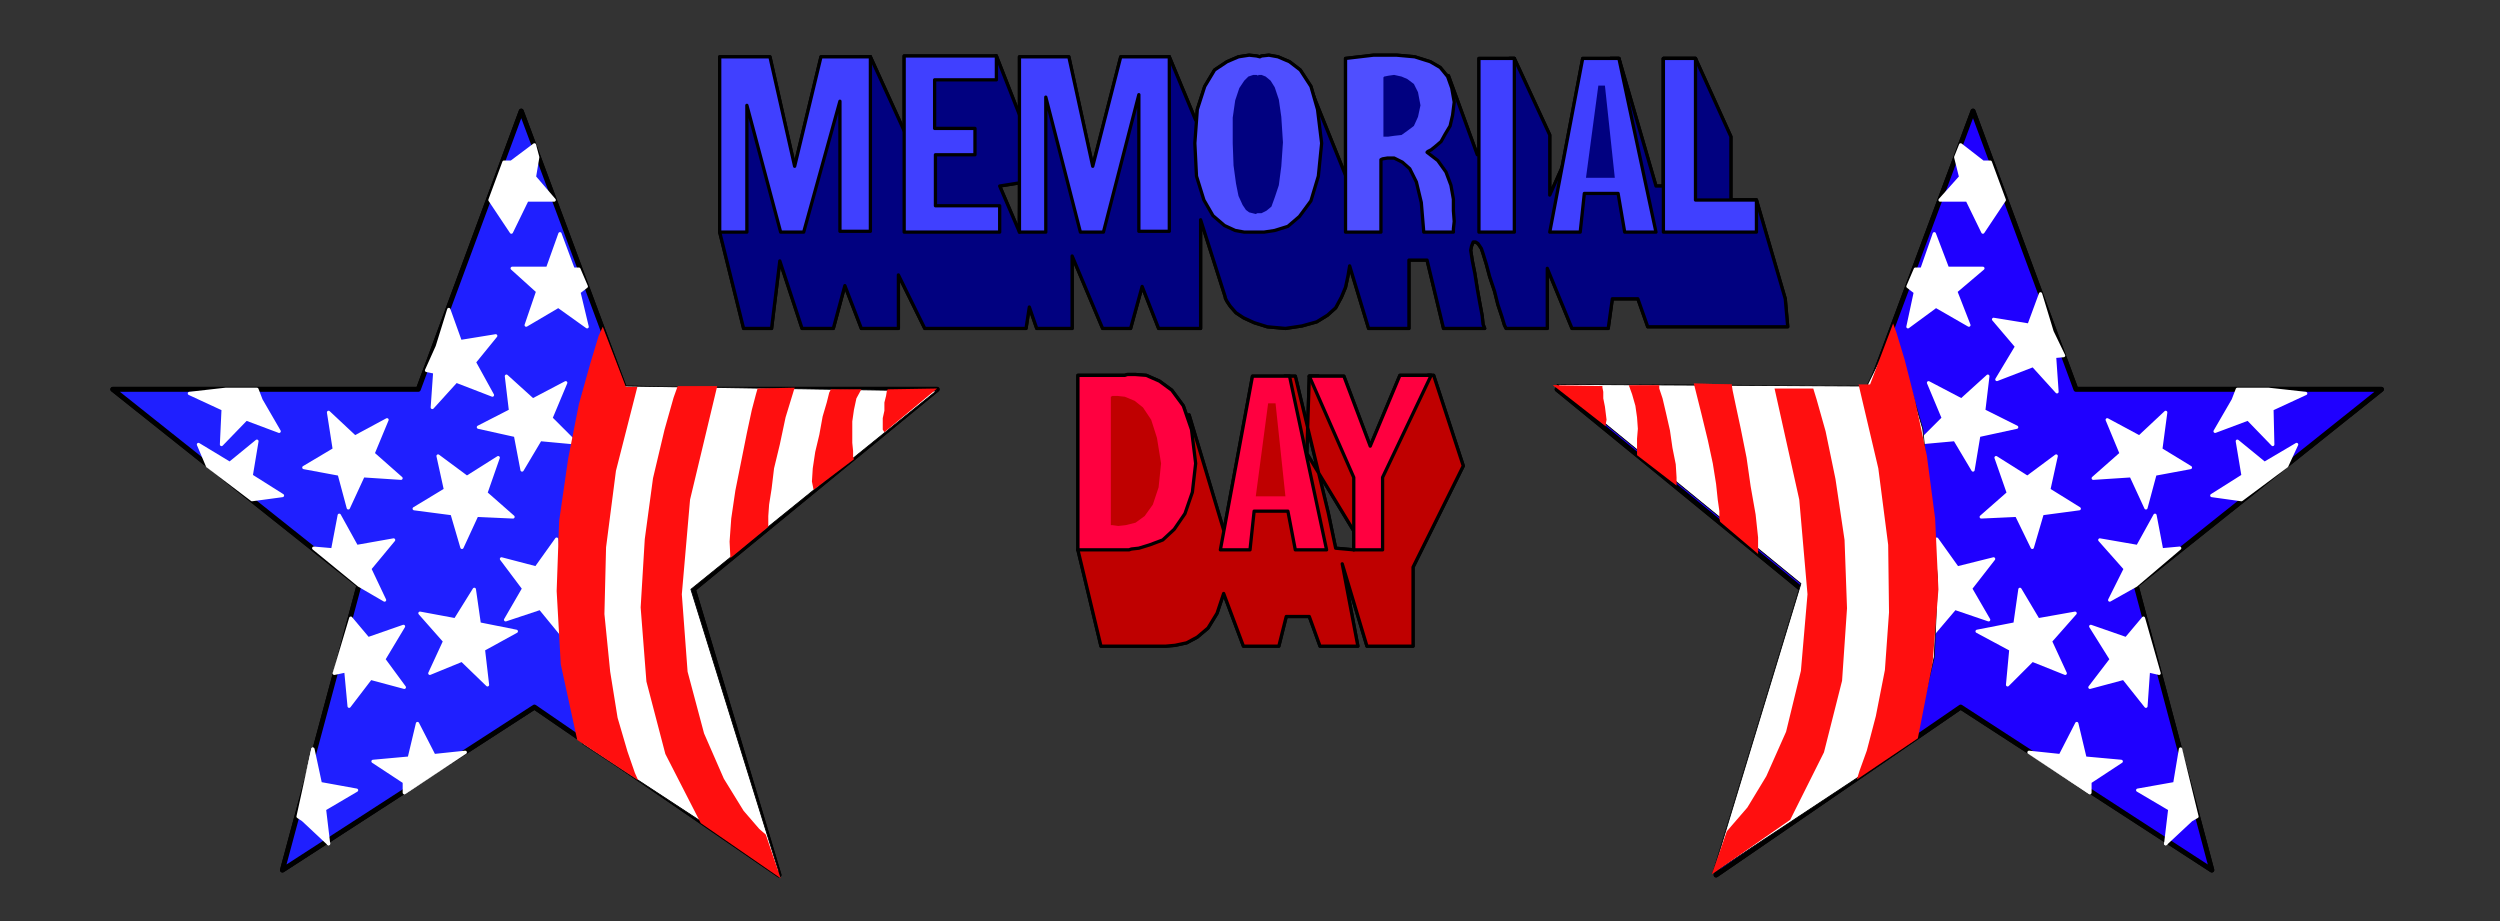 <?xml version="1.0" encoding="UTF-8" standalone="no"?>
<svg
   xmlns:dc="http://purl.org/dc/elements/1.1/"
   xmlns:cc="http://creativecommons.org/ns#"
   xmlns:rdf="http://www.w3.org/1999/02/22-rdf-syntax-ns#"
   xmlns:svg="http://www.w3.org/2000/svg"
   xmlns="http://www.w3.org/2000/svg"
   xmlns:sodipodi="http://sodipodi.sourceforge.net/DTD/sodipodi-0.dtd"
   xmlns:inkscape="http://www.inkscape.org/namespaces/inkscape"
   version="1.0"
   width="129.808mm"
   height="47.824mm"
   id="svg257"
   sodipodi:docname="PA000356.WMF">
  <rect width="100%" height="100%" fill="#333333" stroke="none"/>
  <sodipodi:namedview
     pagecolor="#ffffff"
     bordercolor="#666666"
     borderopacity="1"
     objecttolerance="10"
     gridtolerance="10"
     guidetolerance="10"
     inkscape:pageopacity="0"
     inkscape:pageshadow="2"
     inkscape:window-width="640"
     inkscape:window-height="480"
     id="namedview259" />
  <defs
     id="defs3">
    <pattern
       id="WMFhbasepattern"
       patternUnits="userSpaceOnUse"
       width="6"
       height="6"
       x="0"
       y="0" />
  </defs>
  <path
     style="fill:#ffffff;fill-rule:evenodd;fill-opacity:1;stroke:none;"
     d="  M 281.345,73.659   L 280.214,73.659   L 274.72,80.605   L 269.225,91.751   L 258.721,73.821   L 256.944,73.821   L 256.459,89.005   L 265.67,104.189   L 265.993,105.32   L 265.67,107.904   L 262.115,107.581   L 260.661,100.635   L 254.197,73.821   L 252.096,73.821   L 240.137,104.027   L 233.35,81.413   L 211.534,107.904   L 216.059,126.804   L 227.209,126.804   L 227.533,126.804   L 228.825,126.804   L 230.603,126.642   L 232.865,126.157   L 234.966,125.027   L 237.067,123.25   L 238.845,120.342   L 240.137,116.465   L 244.016,126.804   L 250.965,126.804   L 252.419,120.988   L 256.944,120.988   L 259.045,126.804   L 266.478,126.804   L 263.408,110.65   L 268.256,126.804   L 277.305,126.804   L 277.305,111.296   L 287.163,91.428   L 281.345,73.659  z "
     id="path5" />
  <path
     style="fill:none;stroke:#ffffff;stroke-width:0.162px;stroke-linecap:round;stroke-linejoin:round;stroke-miterlimit:4;stroke-dasharray:none;stroke-opacity:1;"
     d="  M 281.345,73.659   L 280.214,73.659   L 274.72,80.605   L 269.225,91.751   L 258.721,73.821   L 256.944,73.821   L 256.459,89.005   L 265.67,104.189   L 265.993,105.32   L 265.67,107.904   L 262.115,107.581   L 260.661,100.635   L 254.197,73.821   L 252.096,73.821   L 240.137,104.027   L 233.35,81.413   L 211.534,107.904   L 216.059,126.804   L 227.209,126.804   L 227.533,126.804   L 228.825,126.804   L 230.603,126.642   L 232.865,126.157   L 234.966,125.027   L 237.067,123.25   L 238.845,120.342   L 240.137,116.465   L 244.016,126.804   L 250.965,126.804   L 252.419,120.988   L 256.944,120.988   L 259.045,126.804   L 266.478,126.804   L 263.408,110.65   L 268.256,126.804   L 277.305,126.804   L 277.305,111.296   L 287.163,91.428   L 281.345,73.659  "
     id="path7" />
  <path
     style="fill:none;stroke:#000000;stroke-width:0.646px;stroke-linecap:round;stroke-linejoin:round;stroke-miterlimit:4;stroke-dasharray:none;stroke-opacity:1;"
     d="  M 281.345,73.659   L 280.214,73.659   L 274.72,80.605   L 269.225,91.751   L 258.721,73.821   L 256.944,73.821   L 256.459,89.005   L 265.67,104.189   L 265.993,105.32   L 265.67,107.904   L 262.115,107.581   L 260.661,100.635   L 254.197,73.821   L 252.096,73.821   L 240.137,104.027   L 233.35,81.413   L 211.534,107.904   L 216.059,126.804   L 227.209,126.804   L 227.533,126.804   L 228.825,126.804   L 230.603,126.642   L 232.865,126.157   L 234.966,125.027   L 237.067,123.25   L 238.845,120.342   L 240.137,116.465   L 244.016,126.804   L 250.965,126.804   L 252.419,120.988   L 256.944,120.988   L 259.045,126.804   L 266.478,126.804   L 263.408,110.65   L 268.256,126.804   L 277.305,126.804   L 277.305,111.296   L 287.163,91.428   L 281.345,73.659  "
     id="path9" />
  <path
     style="fill:#ffffff;fill-rule:evenodd;fill-opacity:1;stroke:#000000;stroke-width:0.646px;stroke-linecap:round;stroke-linejoin:round;stroke-miterlimit:4;stroke-dasharray:none;stroke-opacity:1;"
     d="  M 162.408,16.476   L 155.944,36.506   L 148.349,15.669   L 143.824,14.538   L 141.238,45.552   L 145.925,64.452   L 151.419,64.452   L 153.035,51.206   L 157.398,64.452   L 163.539,64.452   L 165.801,56.052   L 169.033,64.452   L 176.305,64.452   L 176.305,53.952   L 181.477,64.452   L 201.353,64.452   L 202,60.252   L 203.454,64.452   L 210.403,64.452   L 210.403,50.237   L 216.382,64.452   L 221.877,64.452   L 224.139,56.214   L 227.371,64.452   L 235.613,64.452   L 235.613,43.129   L 240.461,58.313   L 240.461,58.475   L 240.784,59.121   L 241.43,60.09   L 242.561,61.383   L 244.016,62.352   L 246.117,63.321   L 248.702,64.129   L 252.257,64.452   L 255.489,63.967   L 258.398,63.159   L 260.499,61.867   L 262.115,60.413   L 263.246,58.313   L 264.054,56.375   L 264.539,54.114   L 264.862,52.175   L 268.579,64.452   L 276.497,64.452   L 276.497,51.044   L 280.052,51.044   L 283.284,64.452   L 291.364,64.452   L 291.041,63.644   L 290.88,62.029   L 290.395,59.444   L 289.91,56.698   L 289.425,53.629   L 288.94,51.206   L 288.617,49.106   L 288.779,48.298   L 289.102,47.491   L 289.587,47.491   L 290.072,47.814   L 290.718,48.783   L 291.041,49.752   L 291.688,51.852   L 292.334,54.275   L 293.304,57.183   L 293.95,59.767   L 294.758,62.19   L 295.243,63.806   L 295.566,64.452   L 303.646,64.452   L 303.646,52.66   L 308.494,64.452   L 315.604,64.452   L 316.412,58.637   L 321.422,58.637   L 323.361,64.129   L 350.833,64.129   L 350.348,58.637   L 344.692,39.253   L 339.683,39.253   L 339.683,26.815   L 332.734,11.469   L 326.432,11.469   L 326.432,36.506   L 324.977,36.506   L 317.705,11.469   L 316.089,11.469   L 304.131,38.283   L 304.131,26.491   L 297.182,11.469   L 296.212,11.469   L 289.91,30.368   L 284.254,14.861   L 270.68,12.761   L 264.054,34.407   L 256.944,16.799   L 246.763,13.407   L 234.643,23.584   L 229.472,11.146   L 221.553,14.538   L 216.544,31.499   L 212.665,33.599   L 206.201,14.376   L 200.222,22.938   L 200.061,45.552   L 196.182,36.506   L 200.222,35.86   L 200.222,22.938   L 195.536,10.984   L 179.537,14.861   L 177.437,25.684   L 170.811,11.146   L 168.872,11.146   L 162.408,16.476  z "
     id="path11" />
  <path
     style="fill:#4040ff;fill-rule:evenodd;fill-opacity:1;stroke:#000000;stroke-width:0.646px;stroke-linecap:round;stroke-linejoin:round;stroke-miterlimit:4;stroke-dasharray:none;stroke-opacity:1;"
     d="  M 151.096,11.146   L 141.238,11.146   L 141.238,45.552   L 146.571,45.552   L 146.571,20.676   L 153.197,45.552   L 157.721,45.552   L 164.832,19.869   L 164.832,45.391   L 170.811,45.391   L 170.811,11.146   L 161.115,11.146   L 155.944,32.63   L 151.096,11.146  z "
     id="path13" />
  <path
     style="fill:#4040ff;fill-rule:evenodd;fill-opacity:1;stroke:#000000;stroke-width:0.646px;stroke-linecap:round;stroke-linejoin:round;stroke-miterlimit:4;stroke-dasharray:none;stroke-opacity:1;"
     d="  M 177.437,10.984   L 177.437,45.552   L 196.182,45.552   L 196.182,40.383   L 183.577,40.383   L 183.577,30.368   L 191.334,30.368   L 191.334,25.199   L 183.416,25.199   L 183.416,15.669   L 195.536,15.669   L 195.536,10.984   L 177.437,10.984  z "
     id="path15" />
  <path
     style="fill:#4040ff;fill-rule:evenodd;fill-opacity:1;stroke:#000000;stroke-width:0.646px;stroke-linecap:round;stroke-linejoin:round;stroke-miterlimit:4;stroke-dasharray:none;stroke-opacity:1;"
     d="  M 209.757,11.146   L 200.061,11.146   L 200.061,45.552   L 205.232,45.552   L 205.232,19.061   L 212.019,45.552   L 216.544,45.552   L 223.493,18.576   L 223.493,45.391   L 229.472,45.391   L 229.472,11.146   L 219.937,11.146   L 214.443,32.63   L 209.757,11.146  z "
     id="path17" />
  <path
     style="fill:#4f4fff;fill-rule:evenodd;fill-opacity:1;stroke:#000000;stroke-width:0.646px;stroke-linecap:round;stroke-linejoin:round;stroke-miterlimit:4;stroke-dasharray:none;stroke-opacity:1;"
     d="  M 247.248,11.146   L 246.601,10.984   L 245.147,10.823   L 243.046,11.146   L 240.784,12.115   L 238.36,13.73   L 236.421,16.961   L 234.966,21.484   L 234.481,28.107   L 234.805,34.568   L 236.259,39.253   L 238.037,42.322   L 240.299,44.26   L 242.4,45.229   L 244.177,45.552   L 245.47,45.552   L 246.117,45.552   L 246.601,45.552   L 248.056,45.552   L 250.157,45.229   L 252.742,44.422   L 255.005,42.483   L 257.267,39.414   L 258.721,34.568   L 259.368,28.107   L 258.56,21.484   L 257.267,16.961   L 255.166,13.73   L 253.065,12.115   L 250.803,11.146   L 249.025,10.823   L 247.571,10.984   L 247.248,11.146  z "
     id="path19" />
  <path
     style="fill:#ffffff;fill-rule:evenodd;fill-opacity:1;stroke:none;"
     d="  M 246.925,14.861   L 246.601,14.7   L 245.955,14.7   L 244.985,15.023   L 244.177,15.83   L 243.208,17.284   L 242.4,19.707   L 241.915,23.099   L 241.915,28.107   L 242.077,32.468   L 242.561,36.022   L 243.046,38.445   L 243.854,40.222   L 244.501,41.191   L 245.147,41.676   L 245.793,41.837   L 246.44,41.999   L 246.763,41.837   L 247.571,41.837   L 248.541,41.352   L 249.51,40.545   L 250.157,38.768   L 250.965,36.345   L 251.449,32.63   L 251.773,27.945   L 251.449,22.938   L 250.965,19.546   L 250.157,17.123   L 249.349,15.83   L 248.379,15.023   L 247.571,14.7   L 246.925,14.7   L 246.925,14.861  z "
     id="path21" />
  <path
     style="fill:#4f4fff;fill-rule:evenodd;fill-opacity:1;stroke:#000000;stroke-width:0.646px;stroke-linecap:round;stroke-linejoin:round;stroke-miterlimit:4;stroke-dasharray:none;stroke-opacity:1;"
     d="  M 264.054,11.469   L 264.054,45.552   L 271.003,45.552   L 271.003,31.337   L 271.326,31.176   L 272.296,31.014   L 273.588,31.014   L 275.204,31.822   L 276.659,33.114   L 277.952,35.699   L 278.921,39.737   L 279.406,45.552   L 285.224,45.552   L 285.224,44.906   L 285.385,43.452   L 285.224,41.352   L 285.224,39.091   L 284.739,36.345   L 283.769,33.76   L 282.153,31.499   L 280.052,29.884   L 280.214,29.722   L 280.86,29.399   L 281.668,28.753   L 282.8,27.784   L 283.608,26.33   L 284.577,24.715   L 285.062,22.615   L 285.385,20.03   L 284.9,17.284   L 284.092,15.023   L 282.638,13.246   L 280.699,12.115   L 277.628,11.146   L 274.073,10.823   L 269.548,10.823   L 264.054,11.469  z "
     id="path23" />
  <path
     style="fill:#ffffff;fill-rule:evenodd;fill-opacity:1;stroke:none;"
     d="  M 271.488,15.184   L 271.488,26.815   L 271.649,26.815   L 272.457,26.815   L 273.588,26.653   L 275.043,26.491   L 276.174,25.684   L 277.467,24.715   L 278.275,22.938   L 278.76,20.676   L 278.275,18.092   L 277.467,16.476   L 276.174,15.507   L 275.043,15.023   L 273.588,14.7   L 272.457,14.861   L 271.649,15.023   L 271.488,15.184  z "
     id="path25" />
  <path
     style="fill:#4040ff;fill-rule:evenodd;fill-opacity:1;stroke:#000000;stroke-width:0.646px;stroke-linecap:round;stroke-linejoin:round;stroke-miterlimit:4;stroke-dasharray:none;stroke-opacity:1;"
     d="  M 297.182,11.469   L 290.233,11.469   L 290.233,45.552   L 297.182,45.552   L 297.182,11.469  z "
     id="path27" />
  <path
     style="fill:#4040ff;fill-rule:evenodd;fill-opacity:1;stroke:#000000;stroke-width:0.646px;stroke-linecap:round;stroke-linejoin:round;stroke-miterlimit:4;stroke-dasharray:none;stroke-opacity:1;"
     d="  M 317.705,11.469   L 310.595,11.469   L 304.131,45.552   L 310.11,45.552   L 310.918,37.96   L 317.544,37.96   L 318.836,45.552   L 324.977,45.552   L 317.705,11.469  z "
     id="path29" />
  <path
     style="fill:#ffffff;fill-rule:evenodd;fill-opacity:1;stroke:none;"
     d="  M 314.958,16.799   L 313.665,16.799   L 311.241,34.891   L 316.897,34.891   L 314.958,16.799  z "
     id="path31" />
  <path
     style="fill:#4040ff;fill-rule:evenodd;fill-opacity:1;stroke:#000000;stroke-width:0.646px;stroke-linecap:round;stroke-linejoin:round;stroke-miterlimit:4;stroke-dasharray:none;stroke-opacity:1;"
     d="  M 332.734,11.469   L 326.432,11.469   L 326.432,45.552   L 344.692,45.552   L 344.692,39.253   L 332.734,39.253   L 332.734,11.469  z "
     id="path33" />
  <path
     style="fill:#ff0040;fill-rule:evenodd;fill-opacity:1;stroke:#000000;stroke-width:0.646px;stroke-linecap:round;stroke-linejoin:round;stroke-miterlimit:4;stroke-dasharray:none;stroke-opacity:1;"
     d="  M 211.534,107.904   L 211.534,73.659   L 220.745,73.659   L 221.23,73.498   L 222.846,73.498   L 224.947,73.659   L 227.533,74.79   L 229.957,76.567   L 232.219,79.636   L 233.835,84.32   L 234.643,90.943   L 233.997,96.597   L 232.542,100.797   L 230.441,103.866   L 228.179,105.966   L 225.593,106.935   L 223.493,107.581   L 222.038,107.743   L 221.553,107.904   L 211.534,107.904  z "
     id="path35" />
  <path
     style="fill:#ffffff;fill-rule:evenodd;fill-opacity:1;stroke:none;"
     d="  M 217.998,77.859   L 217.998,103.058   L 218.321,103.058   L 219.453,103.22   L 220.907,103.058   L 222.846,102.574   L 224.624,101.281   L 226.24,99.02   L 227.371,95.628   L 227.856,90.943   L 227.048,85.936   L 225.917,82.382   L 224.301,79.959   L 222.685,78.667   L 220.745,77.859   L 219.291,77.697   L 218.321,77.697   L 217.998,77.859  z "
     id="path37" />
  <path
     style="fill:#ff0040;fill-rule:evenodd;fill-opacity:1;stroke:#000000;stroke-width:0.646px;stroke-linecap:round;stroke-linejoin:round;stroke-miterlimit:4;stroke-dasharray:none;stroke-opacity:1;"
     d="  M 253.065,73.821   L 245.793,73.821   L 239.491,107.904   L 245.309,107.904   L 246.117,100.312   L 252.742,100.312   L 254.197,107.904   L 260.337,107.904   L 253.065,73.821  z "
     id="path39" />
  <path
     style="fill:#ffffff;fill-rule:evenodd;fill-opacity:1;stroke:none;"
     d="  M 250.318,79.151   L 248.864,79.151   L 246.44,97.404   L 252.257,97.404   L 250.318,79.151  z "
     id="path41" />
  <path
     style="fill:#ff0040;fill-rule:evenodd;fill-opacity:1;stroke:#000000;stroke-width:0.646px;stroke-linecap:round;stroke-linejoin:round;stroke-miterlimit:4;stroke-dasharray:none;stroke-opacity:1;"
     d="  M 265.67,93.689   L 265.67,107.904   L 271.326,107.904   L 271.326,93.689   L 280.86,73.659   L 274.72,73.659   L 268.902,87.551   L 263.731,73.821   L 256.944,73.821   L 265.67,93.689  z "
     id="path43" />
  <path
     style="fill:#1f1fff;fill-rule:evenodd;fill-opacity:1;stroke:#000000;stroke-width:0.97px;stroke-linecap:round;stroke-linejoin:round;stroke-miterlimit:4;stroke-dasharray:none;stroke-opacity:1;"
     d="  M 102.293,21.807   L 82.093,76.405   L 22.139,76.405   L 70.458,114.85   L 55.429,170.741   L 104.878,138.757   L 152.873,171.71   L 136.067,115.658   L 183.901,76.405   L 122.654,76.405   L 102.293,21.807  z "
     id="path45" />
  <path
     style="fill:#ffffff;fill-rule:evenodd;fill-opacity:1;stroke:#ffffff;stroke-width:0.646px;stroke-linecap:round;stroke-linejoin:round;stroke-miterlimit:4;stroke-dasharray:none;stroke-opacity:1;"
     d="  M 85.971,89.489   L 87.426,96.112   L 81.285,99.827   L 88.718,100.797   L 90.657,107.42   L 93.566,101.12   L 100.677,101.443   L 95.344,96.758   L 97.768,89.812   L 91.627,93.689   L 85.971,89.489  z "
     id="path47" />
  <path
     style="fill:#ffffff;fill-rule:evenodd;fill-opacity:1;stroke:#ffffff;stroke-width:0.646px;stroke-linecap:round;stroke-linejoin:round;stroke-miterlimit:4;stroke-dasharray:none;stroke-opacity:1;"
     d="  M 75.952,82.382   L 69.65,85.774   L 64.478,80.928   L 65.61,88.197   L 59.63,91.751   L 66.579,93.043   L 68.357,99.666   L 71.266,93.366   L 78.699,93.851   L 73.205,89.005   L 75.952,82.382  z "
     id="path49" />
  <path
     style="fill:#ffffff;fill-rule:evenodd;fill-opacity:1;stroke:#ffffff;stroke-width:0.646px;stroke-linecap:round;stroke-linejoin:round;stroke-miterlimit:4;stroke-dasharray:none;stroke-opacity:1;"
     d="  M 93.081,115.658   L 89.365,121.634   L 82.416,120.342   L 87.264,125.834   L 84.355,132.134   L 90.657,129.55   L 95.667,134.396   L 94.859,127.45   L 101.323,123.896   L 94.051,122.442   L 93.081,115.658  z "
     id="path51" />
  <path
     style="fill:#ffffff;fill-rule:evenodd;fill-opacity:1;stroke:#ffffff;stroke-width:0.646px;stroke-linecap:round;stroke-linejoin:round;stroke-miterlimit:4;stroke-dasharray:none;stroke-opacity:1;"
     d="  M 99.384,73.821   L 100.192,80.605   L 93.889,83.836   L 101.161,85.451   L 102.454,92.235   L 106.009,86.259   L 112.958,86.905   L 108.11,82.059   L 111.019,75.113   L 104.555,78.505   L 99.384,73.821  z "
     id="path53" />
  <path
     style="fill:#ffffff;fill-rule:evenodd;fill-opacity:1;stroke:#ffffff;stroke-width:0.646px;stroke-linecap:round;stroke-linejoin:round;stroke-miterlimit:4;stroke-dasharray:none;stroke-opacity:1;"
     d="  M 85.325,73.013   L 84.84,79.959   L 89.526,74.79   L 96.637,77.536   L 93.081,71.075   L 97.283,65.906   L 90.334,67.036   L 88.072,60.736   L 85.81,68.005   L 83.709,72.69   L 85.325,73.013  z "
     id="path55" />
  <path
     style="fill:#ffffff;fill-rule:evenodd;fill-opacity:1;stroke:#ffffff;stroke-width:0.646px;stroke-linecap:round;stroke-linejoin:round;stroke-miterlimit:4;stroke-dasharray:none;stroke-opacity:1;"
     d="  M 113.605,57.344   L 115.221,64.129   L 109.565,60.09   L 103.262,63.806   L 105.525,57.183   L 100.515,52.66   L 107.464,52.66   L 109.888,45.875   L 112.473,52.821   L 113.605,52.821   L 115.059,56.214   L 113.605,57.344  z "
     id="path57" />
  <path
     style="fill:#ffffff;fill-rule:evenodd;fill-opacity:1;stroke:#ffffff;stroke-width:0.646px;stroke-linecap:round;stroke-linejoin:round;stroke-miterlimit:4;stroke-dasharray:none;stroke-opacity:1;"
     d="  M 70.458,114.85   L 75.467,117.758   L 72.558,111.619   L 77.245,105.966   L 69.973,107.258   L 66.579,101.12   L 65.286,107.904   L 61.57,107.581   L 70.458,114.85  z "
     id="path59" />
  <path
     style="fill:#ffffff;fill-rule:evenodd;fill-opacity:1;stroke:#ffffff;stroke-width:0.646px;stroke-linecap:round;stroke-linejoin:round;stroke-miterlimit:4;stroke-dasharray:none;stroke-opacity:1;"
     d="  M 67.872,131.65   L 68.518,138.595   L 72.72,133.103   L 79.346,134.88   L 75.306,129.388   L 79.184,122.927   L 72.235,125.35   L 68.842,121.311   L 65.61,132.134   L 67.872,131.65  z "
     id="path61" />
  <path
     style="fill:#ffffff;fill-rule:evenodd;fill-opacity:1;stroke:#ffffff;stroke-width:0.646px;stroke-linecap:round;stroke-linejoin:round;stroke-miterlimit:4;stroke-dasharray:none;stroke-opacity:1;"
     d="  M 109.241,105.804   L 105.201,111.458   L 98.414,109.681   L 102.777,115.496   L 99.222,121.634   L 106.009,119.373   L 110.373,124.704   L 110.373,117.758   L 116.998,114.689   L 109.888,112.912   L 109.241,105.804  z "
     id="path63" />
  <path
     style="fill:#ffffff;fill-rule:evenodd;fill-opacity:1;stroke:#ffffff;stroke-width:0.646px;stroke-linecap:round;stroke-linejoin:round;stroke-miterlimit:4;stroke-dasharray:none;stroke-opacity:1;"
     d="  M 51.227,78.505   L 54.782,84.643   L 48.318,82.22   L 43.47,87.228   L 43.794,80.282   L 37.168,77.213   L 44.278,76.405   L 50.419,76.405   L 51.227,78.505  z "
     id="path65" />
  <path
     style="fill:#ffffff;fill-rule:evenodd;fill-opacity:1;stroke:#ffffff;stroke-width:0.646px;stroke-linecap:round;stroke-linejoin:round;stroke-miterlimit:4;stroke-dasharray:none;stroke-opacity:1;"
     d="  M 49.45,98.051   L 55.429,97.243   L 49.288,93.366   L 50.419,86.582   L 45.086,90.943   L 38.946,87.228   L 40.723,91.428   L 49.45,98.051  z "
     id="path67" />
  <path
     style="fill:#ffffff;fill-rule:evenodd;fill-opacity:1;stroke:#ffffff;stroke-width:0.646px;stroke-linecap:round;stroke-linejoin:round;stroke-miterlimit:4;stroke-dasharray:none;stroke-opacity:1;"
     d="  M 91.304,147.641   L 85.163,148.287   L 81.931,141.988   L 80.315,148.772   L 73.205,149.418   L 79.346,153.456   L 79.346,155.556   L 91.304,147.641  z "
     id="path69" />
  <path
     style="fill:#ffffff;fill-rule:evenodd;fill-opacity:1;stroke:#ffffff;stroke-width:0.646px;stroke-linecap:round;stroke-linejoin:round;stroke-miterlimit:4;stroke-dasharray:none;stroke-opacity:1;"
     d="  M 61.408,146.995   L 62.862,153.78   L 69.973,155.072   L 63.67,158.787   L 64.478,165.571   L 59.469,160.887   L 58.499,160.241   L 61.408,146.995  z "
     id="path71" />
  <path
     style="fill:#ffffff;fill-rule:evenodd;fill-opacity:1;stroke:#ffffff;stroke-width:0.646px;stroke-linecap:round;stroke-linejoin:round;stroke-miterlimit:4;stroke-dasharray:none;stroke-opacity:1;"
     d="  M 96.152,39.253   L 100.353,45.552   L 103.424,39.253   L 108.757,39.253   L 104.878,34.73   L 105.525,30.853   L 104.878,28.43   L 100.353,31.822   L 98.899,31.822   L 96.152,39.253  z "
     id="path73" />
  <path
     style="fill:#1f00ff;fill-rule:evenodd;fill-opacity:1;stroke:#000000;stroke-width:0.97px;stroke-linecap:round;stroke-linejoin:round;stroke-miterlimit:4;stroke-dasharray:none;stroke-opacity:1;"
     d="  M 387.193,21.807   L 407.393,76.405   L 467.347,76.405   L 419.19,114.85   L 434.057,170.741   L 384.769,138.757   L 336.774,171.71   L 353.58,115.658   L 305.585,76.405   L 366.832,76.405   L 387.193,21.807  z "
     id="path75" />
  <path
     style="fill:#ffffff;fill-rule:evenodd;fill-opacity:1;stroke:#ffffff;stroke-width:0.646px;stroke-linecap:round;stroke-linejoin:round;stroke-miterlimit:4;stroke-dasharray:none;stroke-opacity:1;"
     d="  M 403.515,89.489   L 402.06,96.112   L 408.04,99.827   L 400.768,100.797   L 398.828,107.42   L 395.758,101.12   L 388.809,101.443   L 394.142,96.758   L 391.718,89.812   L 397.859,93.689   L 403.515,89.489  z "
     id="path77" />
  <path
     style="fill:#ffffff;fill-rule:evenodd;fill-opacity:1;stroke:#ffffff;stroke-width:0.646px;stroke-linecap:round;stroke-linejoin:round;stroke-miterlimit:4;stroke-dasharray:none;stroke-opacity:1;"
     d="  M 413.534,82.382   L 419.836,85.774   L 425.008,80.928   L 424.038,88.197   L 429.856,91.751   L 422.907,93.043   L 421.129,99.666   L 418.22,93.366   L 410.787,93.851   L 416.281,89.005   L 413.534,82.382  z "
     id="path79" />
  <path
     style="fill:#ffffff;fill-rule:evenodd;fill-opacity:1;stroke:#ffffff;stroke-width:0.646px;stroke-linecap:round;stroke-linejoin:round;stroke-miterlimit:4;stroke-dasharray:none;stroke-opacity:1;"
     d="  M 396.404,115.658   L 399.96,121.634   L 407.232,120.342   L 402.384,125.834   L 405.292,132.134   L 398.828,129.55   L 393.98,134.396   L 394.627,127.45   L 388.001,123.896   L 395.435,122.442   L 396.404,115.658  z "
     id="path81" />
  <path
     style="fill:#ffffff;fill-rule:evenodd;fill-opacity:1;stroke:#ffffff;stroke-width:0.646px;stroke-linecap:round;stroke-linejoin:round;stroke-miterlimit:4;stroke-dasharray:none;stroke-opacity:1;"
     d="  M 390.102,73.821   L 389.294,80.605   L 395.758,83.836   L 388.324,85.451   L 387.193,92.235   L 383.638,86.259   L 376.528,86.905   L 381.376,82.059   L 378.467,75.113   L 384.931,78.505   L 390.102,73.821  z "
     id="path83" />
  <path
     style="fill:#ffffff;fill-rule:evenodd;fill-opacity:1;stroke:#ffffff;stroke-width:0.646px;stroke-linecap:round;stroke-linejoin:round;stroke-miterlimit:4;stroke-dasharray:none;stroke-opacity:1;"
     d="  M 375.881,57.344   L 374.427,64.129   L 379.921,60.09   L 386.385,63.806   L 383.8,57.183   L 389.132,52.66   L 382.184,52.66   L 379.598,45.875   L 377.174,52.821   L 375.881,52.821   L 374.427,56.214   L 375.881,57.344  z "
     id="path85" />
  <path
     style="fill:#ffffff;fill-rule:evenodd;fill-opacity:1;stroke:#ffffff;stroke-width:0.646px;stroke-linecap:round;stroke-linejoin:round;stroke-miterlimit:4;stroke-dasharray:none;stroke-opacity:1;"
     d="  M 419.19,114.85   L 414.019,117.758   L 417.089,111.619   L 412.08,105.966   L 419.513,107.258   L 422.907,101.12   L 424.2,107.904   L 427.755,107.581   L 419.19,114.85  z "
     id="path87" />
  <path
     style="fill:#ffffff;fill-rule:evenodd;fill-opacity:1;stroke:#ffffff;stroke-width:0.646px;stroke-linecap:round;stroke-linejoin:round;stroke-miterlimit:4;stroke-dasharray:none;stroke-opacity:1;"
     d="  M 421.614,131.65   L 421.129,138.595   L 416.766,133.103   L 410.14,134.88   L 414.342,129.388   L 410.302,122.927   L 417.251,125.35   L 420.644,121.311   L 423.715,132.134   L 421.614,131.65  z "
     id="path89" />
  <path
     style="fill:#ffffff;fill-rule:evenodd;fill-opacity:1;stroke:#ffffff;stroke-width:0.646px;stroke-linecap:round;stroke-linejoin:round;stroke-miterlimit:4;stroke-dasharray:none;stroke-opacity:1;"
     d="  M 380.083,105.804   L 384.123,111.458   L 391.233,109.681   L 386.708,115.496   L 390.264,121.634   L 383.638,119.373   L 379.113,124.704   L 379.275,117.758   L 372.488,114.689   L 379.598,112.912   L 380.083,105.804  z "
     id="path91" />
  <path
     style="fill:#ffffff;fill-rule:evenodd;fill-opacity:1;stroke:#ffffff;stroke-width:0.646px;stroke-linecap:round;stroke-linejoin:round;stroke-miterlimit:4;stroke-dasharray:none;stroke-opacity:1;"
     d="  M 438.259,78.505   L 434.704,84.643   L 441.168,82.22   L 446.015,87.228   L 445.854,80.282   L 452.479,77.213   L 445.207,76.405   L 439.067,76.405   L 438.259,78.505  z "
     id="path93" />
  <path
     style="fill:#ffffff;fill-rule:evenodd;fill-opacity:1;stroke:#ffffff;stroke-width:0.646px;stroke-linecap:round;stroke-linejoin:round;stroke-miterlimit:4;stroke-dasharray:none;stroke-opacity:1;"
     d="  M 439.875,98.051   L 434.057,97.243   L 440.198,93.366   L 439.067,86.582   L 444.399,90.943   L 450.702,87.228   L 448.763,91.428   L 439.875,98.051  z "
     id="path95" />
  <path
     style="fill:#ffffff;fill-rule:evenodd;fill-opacity:1;stroke:#ffffff;stroke-width:0.646px;stroke-linecap:round;stroke-linejoin:round;stroke-miterlimit:4;stroke-dasharray:none;stroke-opacity:1;"
     d="  M 398.182,147.641   L 404.323,148.287   L 407.555,141.988   L 409.171,148.772   L 416.281,149.418   L 410.14,153.456   L 410.14,155.556   L 398.182,147.641  z "
     id="path97" />
  <path
     style="fill:#ffffff;fill-rule:evenodd;fill-opacity:1;stroke:#ffffff;stroke-width:0.646px;stroke-linecap:round;stroke-linejoin:round;stroke-miterlimit:4;stroke-dasharray:none;stroke-opacity:1;"
     d="  M 427.916,146.995   L 426.785,153.78   L 419.513,155.072   L 425.816,158.787   L 425.008,165.571   L 430.017,160.887   L 431.148,160.241   L 427.916,146.995  z "
     id="path99" />
  <path
     style="fill:#ffffff;fill-rule:evenodd;fill-opacity:1;stroke:#ffffff;stroke-width:0.646px;stroke-linecap:round;stroke-linejoin:round;stroke-miterlimit:4;stroke-dasharray:none;stroke-opacity:1;"
     d="  M 393.334,39.253   L 389.132,45.552   L 386.062,39.253   L 380.729,39.253   L 384.769,34.73   L 383.8,30.853   L 384.769,28.43   L 389.132,31.822   L 390.587,31.822   L 393.334,39.253  z "
     id="path101" />
  <path
     style="fill:#ffffff;fill-rule:evenodd;fill-opacity:1;stroke:#ffffff;stroke-width:0.646px;stroke-linecap:round;stroke-linejoin:round;stroke-miterlimit:4;stroke-dasharray:none;stroke-opacity:1;"
     d="  M 403.192,69.944   L 403.676,76.89   L 398.99,71.721   L 391.88,74.467   L 395.758,68.005   L 391.233,62.675   L 398.182,63.806   L 400.444,57.667   L 402.707,65.098   L 404.969,69.782   L 403.192,69.944  z "
     id="path103" />
  <path
     style="fill:#ffffff;fill-rule:evenodd;fill-opacity:1;stroke:#000000;stroke-width:0.162px;stroke-linecap:round;stroke-linejoin:round;stroke-miterlimit:4;stroke-dasharray:none;stroke-opacity:1;"
     d="  M 371.68,64.936   L 377.336,84.159   L 380.244,113.719   L 379.598,128.903   L 375.72,145.218   L 336.128,171.387   L 353.419,114.527   L 305.585,75.436   L 366.347,75.759   L 371.68,64.936  z "
     id="path105" />
  <path
     style="fill:#ff0f0f;fill-rule:evenodd;fill-opacity:1;stroke:none;"
     d="  M 355.843,76.244   L 356.489,78.344   L 358.267,84.643   L 360.206,94.012   L 361.984,105.966   L 362.468,119.373   L 361.499,133.588   L 357.944,147.641   L 351.318,160.887   L 335.966,171.548   L 338.875,163.148   L 339.844,162.018   L 342.915,158.464   L 346.632,152.326   L 350.51,143.603   L 353.419,131.65   L 354.712,116.627   L 353.096,98.051   L 348.248,76.244   L 355.843,76.244  z "
     id="path107" />
  <path
     style="fill:#ff0f0f;fill-rule:evenodd;fill-opacity:1;stroke:none;"
     d="  M 339.844,75.436   L 340.006,76.567   L 340.652,79.636   L 341.622,84.159   L 342.753,89.812   L 343.561,95.466   L 344.531,100.958   L 345.016,105.481   L 345.016,108.712   L 337.582,102.412   L 337.42,101.766   L 337.42,100.312   L 337.097,98.051   L 336.774,94.981   L 336.128,90.943   L 335.158,86.42   L 333.865,81.09   L 332.411,75.274   L 339.844,75.436  z "
     id="path109" />
  <path
     style="fill:#ff0f0f;fill-rule:evenodd;fill-opacity:1;stroke:none;"
     d="  M 325.624,75.598   L 325.624,76.244   L 326.27,78.182   L 326.916,80.928   L 327.724,84.482   L 328.209,87.874   L 328.856,91.105   L 329.017,93.689   L 329.017,95.305   L 321.26,89.328   L 321.26,88.843   L 321.26,87.712   L 321.26,86.097   L 321.422,84.159   L 321.26,81.897   L 320.937,79.636   L 320.291,77.374   L 319.644,75.598   L 325.624,75.598  z "
     id="path111" />
  <path
     style="fill:#ff0f0f;fill-rule:evenodd;fill-opacity:1;stroke:none;"
     d="  M 314.473,75.759   L 314.473,76.082   L 314.635,76.89   L 314.635,78.182   L 314.958,79.797   L 315.12,81.09   L 315.281,82.382   L 315.12,83.19   L 315.12,83.674   L 304.777,75.598   L 314.473,75.759  z "
     id="path113" />
  <path
     style="fill:#ff0f0f;fill-rule:evenodd;fill-opacity:1;stroke:none;"
     d="  M 371.033,64.936   L 371.68,66.713   L 373.296,71.882   L 375.558,79.797   L 377.82,90.297   L 379.275,102.25   L 379.921,115.819   L 378.952,129.873   L 375.881,144.572   L 363.923,152.487   L 364.408,151.033   L 365.862,146.834   L 367.64,140.211   L 369.417,131.488   L 370.225,120.342   L 370.064,107.42   L 368.124,92.72   L 364.246,76.567   L 366.508,76.567   L 371.033,64.936  z "
     id="path115" />
  <path
     style="fill:#ffffff;fill-rule:evenodd;fill-opacity:1;stroke:#000000;stroke-width:0.162px;stroke-linecap:round;stroke-linejoin:round;stroke-miterlimit:4;stroke-dasharray:none;stroke-opacity:1;"
     d="  M 119.261,67.036   L 113.281,89.005   L 110.696,117.758   L 114.413,146.026   L 152.873,171.225   L 135.582,115.658   L 183.739,76.728   L 122.654,75.759   L 119.261,67.036  z "
     id="path117" />
  <path
     style="fill:#ff0f0f;fill-rule:evenodd;fill-opacity:1;stroke:none;"
     d="  M 117.483,64.613   L 116.675,66.39   L 115.059,71.559   L 112.797,79.474   L 110.696,89.974   L 108.918,102.089   L 108.433,115.658   L 109.241,129.711   L 112.473,144.411   L 124.432,152.164   L 123.785,150.71   L 122.331,146.511   L 120.392,139.888   L 118.937,131.165   L 117.806,120.019   L 118.129,107.096   L 119.907,92.397   L 124.27,76.244   L 122.008,76.244   L 117.483,64.613  z "
     id="path119" />
  <path
     style="fill:#ff0f0f;fill-rule:evenodd;fill-opacity:1;stroke:none;"
     d="  M 132.673,76.405   L 131.865,78.505   L 130.088,84.805   L 127.987,94.174   L 126.371,106.127   L 125.563,119.373   L 126.694,133.588   L 130.249,147.641   L 137.037,161.049   L 152.389,171.71   L 149.48,163.31   L 148.187,162.179   L 145.278,158.626   L 141.4,152.487   L 137.521,143.764   L 134.451,131.811   L 133.481,116.788   L 134.936,98.212   L 140.269,76.405   L 132.673,76.405  z "
     id="path121" />
  <path
     style="fill:#ff0f0f;fill-rule:evenodd;fill-opacity:1;stroke:none;"
     d="  M 148.672,76.244   L 148.349,77.374   L 147.541,80.444   L 146.571,84.966   L 145.44,90.62   L 144.309,96.274   L 143.501,101.766   L 143.177,106.289   L 143.339,109.519   L 150.773,103.381   L 150.773,102.735   L 150.773,101.281   L 150.934,99.02   L 151.419,95.951   L 151.904,91.912   L 153.035,87.228   L 154.166,81.897   L 155.944,76.082   L 148.672,76.244  z "
     id="path123" />
  <path
     style="fill:#ff0f0f;fill-rule:evenodd;fill-opacity:1;stroke:none;"
     d="  M 163.054,76.405   L 162.731,77.051   L 162.246,78.99   L 161.438,81.736   L 160.792,85.29   L 159.984,88.682   L 159.499,91.912   L 159.337,94.497   L 159.661,96.112   L 167.579,90.135   L 167.417,89.651   L 167.417,88.52   L 167.256,86.905   L 167.256,84.966   L 167.256,82.705   L 167.579,80.444   L 168.064,78.182   L 169.033,76.405   L 163.054,76.405  z "
     id="path125" />
  <path
     style="fill:#ff0f0f;fill-rule:evenodd;fill-opacity:1;stroke:none;"
     d="  M 174.205,77.051   L 174.043,77.374   L 173.881,78.182   L 173.558,79.474   L 173.558,80.928   L 173.235,82.22   L 173.235,83.674   L 173.235,84.482   L 173.558,84.805   L 183.901,76.728   L 174.205,77.051  z "
     id="path127" />
  <path
     style="fill:#bf0000;fill-rule:evenodd;fill-opacity:1;stroke:none;"
     d="  M 281.345,73.659   L 280.214,73.659   L 274.72,80.605   L 269.225,91.751   L 258.721,73.821   L 256.944,73.821   L 256.459,89.005   L 265.67,104.189   L 265.993,105.32   L 265.67,107.904   L 262.115,107.581   L 260.661,100.635   L 254.197,73.821   L 252.096,73.821   L 240.137,104.027   L 233.35,81.413   L 211.534,107.904   L 216.059,126.804   L 227.209,126.804   L 227.533,126.804   L 228.825,126.804   L 230.603,126.642   L 232.865,126.157   L 234.966,125.027   L 237.067,123.25   L 238.845,120.342   L 240.137,116.465   L 244.016,126.804   L 250.965,126.804   L 252.419,120.988   L 256.944,120.988   L 259.045,126.804   L 266.478,126.804   L 263.408,110.65   L 268.256,126.804   L 277.305,126.804   L 277.305,111.296   L 287.163,91.428   L 281.345,73.659  z "
     id="path129" />
  <path
     style="fill:none;stroke:#000000;stroke-width:0.162px;stroke-linecap:round;stroke-linejoin:round;stroke-miterlimit:4;stroke-dasharray:none;stroke-opacity:1;"
     d="  M 281.345,73.659   L 280.214,73.659   L 274.72,80.605   L 269.225,91.751   L 258.721,73.821   L 256.944,73.821   L 256.459,89.005   L 265.67,104.189   L 265.993,105.32   L 265.67,107.904   L 262.115,107.581   L 260.661,100.635   L 254.197,73.821   L 252.096,73.821   L 240.137,104.027   L 233.35,81.413   L 211.534,107.904   L 216.059,126.804   L 227.209,126.804   L 227.533,126.804   L 228.825,126.804   L 230.603,126.642   L 232.865,126.157   L 234.966,125.027   L 237.067,123.25   L 238.845,120.342   L 240.137,116.465   L 244.016,126.804   L 250.965,126.804   L 252.419,120.988   L 256.944,120.988   L 259.045,126.804   L 266.478,126.804   L 263.408,110.65   L 268.256,126.804   L 277.305,126.804   L 277.305,111.296   L 287.163,91.428   L 281.345,73.659  "
     id="path131" />
  <path
     style="fill:none;stroke:#ffffff;stroke-width:0.162px;stroke-linecap:round;stroke-linejoin:round;stroke-miterlimit:4;stroke-dasharray:none;stroke-opacity:1;"
     d="  M 281.345,73.659   L 280.214,73.659   L 274.72,80.605   L 269.225,91.751   L 258.721,73.821   L 256.944,73.821   L 256.459,89.005   L 265.67,104.189   L 265.993,105.32   L 265.67,107.904   L 262.115,107.581   L 260.661,100.635   L 254.197,73.821   L 252.096,73.821   L 240.137,104.027   L 233.35,81.413   L 211.534,107.904   L 216.059,126.804   L 227.209,126.804   L 227.533,126.804   L 228.825,126.804   L 230.603,126.642   L 232.865,126.157   L 234.966,125.027   L 237.067,123.25   L 238.845,120.342   L 240.137,116.465   L 244.016,126.804   L 250.965,126.804   L 252.419,120.988   L 256.944,120.988   L 259.045,126.804   L 266.478,126.804   L 263.408,110.65   L 268.256,126.804   L 277.305,126.804   L 277.305,111.296   L 287.163,91.428   L 281.345,73.659  "
     id="path133" />
  <path
     style="fill:none;stroke:#ffffff;stroke-width:0.162px;stroke-linecap:round;stroke-linejoin:round;stroke-miterlimit:4;stroke-dasharray:none;stroke-opacity:1;"
     d="  M 281.345,73.659   L 280.214,73.659   L 274.72,80.605   L 269.225,91.751   L 258.721,73.821   L 256.944,73.821   L 256.459,89.005   L 265.67,104.189   L 265.993,105.32   L 265.67,107.904   L 262.115,107.581   L 260.661,100.635   L 254.197,73.821   L 252.096,73.821   L 240.137,104.027   L 233.35,81.413   L 211.534,107.904   L 216.059,126.804   L 227.209,126.804   L 227.533,126.804   L 228.825,126.804   L 230.603,126.642   L 232.865,126.157   L 234.966,125.027   L 237.067,123.25   L 238.845,120.342   L 240.137,116.465   L 244.016,126.804   L 250.965,126.804   L 252.419,120.988   L 256.944,120.988   L 259.045,126.804   L 266.478,126.804   L 263.408,110.65   L 268.256,126.804   L 277.305,126.804   L 277.305,111.296   L 287.163,91.428   L 281.345,73.659  "
     id="path135" />
  <path
     style="fill:none;stroke:#000000;stroke-width:0.646px;stroke-linecap:round;stroke-linejoin:round;stroke-miterlimit:4;stroke-dasharray:none;stroke-opacity:1;"
     d="  M 281.345,73.659   L 280.214,73.659   L 274.72,80.605   L 269.225,91.751   L 258.721,73.821   L 256.944,73.821   L 256.459,89.005   L 265.67,104.189   L 265.993,105.32   L 265.67,107.904   L 262.115,107.581   L 260.661,100.635   L 254.197,73.821   L 252.096,73.821   L 240.137,104.027   L 233.35,81.413   L 211.534,107.904   L 216.059,126.804   L 227.209,126.804   L 227.533,126.804   L 228.825,126.804   L 230.603,126.642   L 232.865,126.157   L 234.966,125.027   L 237.067,123.25   L 238.845,120.342   L 240.137,116.465   L 244.016,126.804   L 250.965,126.804   L 252.419,120.988   L 256.944,120.988   L 259.045,126.804   L 266.478,126.804   L 263.408,110.65   L 268.256,126.804   L 277.305,126.804   L 277.305,111.296   L 287.163,91.428   L 281.345,73.659  "
     id="path137" />
  <path
     style="fill:#010180;fill-rule:evenodd;fill-opacity:1;stroke:#000000;stroke-width:0.646px;stroke-linecap:round;stroke-linejoin:round;stroke-miterlimit:4;stroke-dasharray:none;stroke-opacity:1;"
     d="  M 162.408,16.476   L 155.944,36.506   L 148.349,15.669   L 143.824,14.538   L 141.238,45.552   L 145.925,64.452   L 151.419,64.452   L 153.035,51.206   L 157.398,64.452   L 163.539,64.452   L 165.801,56.052   L 169.033,64.452   L 176.305,64.452   L 176.305,53.952   L 181.477,64.452   L 201.353,64.452   L 202,60.252   L 203.454,64.452   L 210.403,64.452   L 210.403,50.237   L 216.382,64.452   L 221.877,64.452   L 224.139,56.214   L 227.371,64.452   L 235.613,64.452   L 235.613,43.129   L 240.461,58.313   L 240.461,58.475   L 240.784,59.121   L 241.43,60.09   L 242.561,61.383   L 244.016,62.352   L 246.117,63.321   L 248.702,64.129   L 252.257,64.452   L 255.489,63.967   L 258.398,63.159   L 260.499,61.867   L 262.115,60.413   L 263.246,58.313   L 264.054,56.375   L 264.539,54.114   L 264.862,52.175   L 268.579,64.452   L 276.497,64.452   L 276.497,51.044   L 280.052,51.044   L 283.284,64.452   L 291.364,64.452   L 291.041,63.644   L 290.88,62.029   L 290.395,59.444   L 289.91,56.698   L 289.425,53.629   L 288.94,51.206   L 288.617,49.106   L 288.779,48.298   L 289.102,47.491   L 289.587,47.491   L 290.072,47.814   L 290.718,48.783   L 291.041,49.752   L 291.688,51.852   L 292.334,54.275   L 293.304,57.183   L 293.95,59.767   L 294.758,62.19   L 295.243,63.806   L 295.566,64.452   L 303.646,64.452   L 303.646,52.66   L 308.494,64.452   L 315.604,64.452   L 316.412,58.637   L 321.422,58.637   L 323.361,64.129   L 350.833,64.129   L 350.348,58.637   L 344.692,39.253   L 339.683,39.253   L 339.683,26.815   L 332.734,11.469   L 326.432,11.469   L 326.432,36.506   L 324.977,36.506   L 317.705,11.469   L 316.089,11.469   L 304.131,38.283   L 304.131,26.491   L 297.182,11.469   L 296.212,11.469   L 289.91,30.368   L 284.254,14.861   L 270.68,12.761   L 264.054,34.407   L 256.944,16.799   L 246.763,13.407   L 234.643,23.584   L 229.472,11.146   L 221.553,14.538   L 216.544,31.499   L 212.665,33.599   L 206.201,14.376   L 200.222,22.938   L 200.061,45.552   L 196.182,36.506   L 200.222,35.86   L 200.222,22.938   L 195.536,10.984   L 179.537,14.861   L 177.437,25.684   L 170.811,11.146   L 168.872,11.146   L 162.408,16.476  z "
     id="path139" />
  <path
     style="fill:#4040ff;fill-rule:evenodd;fill-opacity:1;stroke:#000000;stroke-width:0.646px;stroke-linecap:round;stroke-linejoin:round;stroke-miterlimit:4;stroke-dasharray:none;stroke-opacity:1;"
     d="  M 151.096,11.146   L 141.238,11.146   L 141.238,45.552   L 146.571,45.552   L 146.571,20.676   L 153.197,45.552   L 157.721,45.552   L 164.832,19.869   L 164.832,45.391   L 170.811,45.391   L 170.811,11.146   L 161.115,11.146   L 155.944,32.63   L 151.096,11.146  z "
     id="path141" />
  <path
     style="fill:#4040ff;fill-rule:evenodd;fill-opacity:1;stroke:#000000;stroke-width:0.646px;stroke-linecap:round;stroke-linejoin:round;stroke-miterlimit:4;stroke-dasharray:none;stroke-opacity:1;"
     d="  M 177.437,10.984   L 177.437,45.552   L 196.182,45.552   L 196.182,40.383   L 183.577,40.383   L 183.577,30.368   L 191.334,30.368   L 191.334,25.199   L 183.416,25.199   L 183.416,15.669   L 195.536,15.669   L 195.536,10.984   L 177.437,10.984  z "
     id="path143" />
  <path
     style="fill:#4040ff;fill-rule:evenodd;fill-opacity:1;stroke:#000000;stroke-width:0.646px;stroke-linecap:round;stroke-linejoin:round;stroke-miterlimit:4;stroke-dasharray:none;stroke-opacity:1;"
     d="  M 209.757,11.146   L 200.061,11.146   L 200.061,45.552   L 205.232,45.552   L 205.232,19.061   L 212.019,45.552   L 216.544,45.552   L 223.493,18.576   L 223.493,45.391   L 229.472,45.391   L 229.472,11.146   L 219.937,11.146   L 214.443,32.63   L 209.757,11.146  z "
     id="path145" />
  <path
     style="fill:#4f4fff;fill-rule:evenodd;fill-opacity:1;stroke:#000000;stroke-width:0.646px;stroke-linecap:round;stroke-linejoin:round;stroke-miterlimit:4;stroke-dasharray:none;stroke-opacity:1;"
     d="  M 247.248,11.146   L 246.601,10.984   L 245.147,10.823   L 243.046,11.146   L 240.784,12.115   L 238.36,13.73   L 236.421,16.961   L 234.966,21.484   L 234.481,28.107   L 234.805,34.568   L 236.259,39.253   L 238.037,42.322   L 240.299,44.26   L 242.4,45.229   L 244.177,45.552   L 245.47,45.552   L 246.117,45.552   L 246.601,45.552   L 248.056,45.552   L 250.157,45.229   L 252.742,44.422   L 255.005,42.483   L 257.267,39.414   L 258.721,34.568   L 259.368,28.107   L 258.56,21.484   L 257.267,16.961   L 255.166,13.73   L 253.065,12.115   L 250.803,11.146   L 249.025,10.823   L 247.571,10.984   L 247.248,11.146  z "
     id="path147" />
  <path
     style="fill:#010180;fill-rule:evenodd;fill-opacity:1;stroke:none;"
     d="  M 246.925,14.861   L 246.601,14.7   L 245.955,14.7   L 244.985,15.023   L 244.177,15.83   L 243.208,17.284   L 242.4,19.707   L 241.915,23.099   L 241.915,28.107   L 242.077,32.468   L 242.561,36.022   L 243.046,38.445   L 243.854,40.222   L 244.501,41.191   L 245.147,41.676   L 245.793,41.837   L 246.44,41.999   L 246.763,41.837   L 247.571,41.837   L 248.541,41.352   L 249.51,40.545   L 250.157,38.768   L 250.965,36.345   L 251.449,32.63   L 251.773,27.945   L 251.449,22.938   L 250.965,19.546   L 250.157,17.123   L 249.349,15.83   L 248.379,15.023   L 247.571,14.7   L 246.925,14.7   L 246.925,14.861  z "
     id="path149" />
  <path
     style="fill:#4f4fff;fill-rule:evenodd;fill-opacity:1;stroke:#000000;stroke-width:0.646px;stroke-linecap:round;stroke-linejoin:round;stroke-miterlimit:4;stroke-dasharray:none;stroke-opacity:1;"
     d="  M 264.054,11.469   L 264.054,45.552   L 271.003,45.552   L 271.003,31.337   L 271.326,31.176   L 272.296,31.014   L 273.588,31.014   L 275.204,31.822   L 276.659,33.114   L 277.952,35.699   L 278.921,39.737   L 279.406,45.552   L 285.224,45.552   L 285.224,44.906   L 285.385,43.452   L 285.224,41.352   L 285.224,39.091   L 284.739,36.345   L 283.769,33.76   L 282.153,31.499   L 280.052,29.884   L 280.214,29.722   L 280.86,29.399   L 281.668,28.753   L 282.8,27.784   L 283.608,26.33   L 284.577,24.715   L 285.062,22.615   L 285.385,20.03   L 284.9,17.284   L 284.092,15.023   L 282.638,13.246   L 280.699,12.115   L 277.628,11.146   L 274.073,10.823   L 269.548,10.823   L 264.054,11.469  z "
     id="path151" />
  <path
     style="fill:#010180;fill-rule:evenodd;fill-opacity:1;stroke:none;"
     d="  M 271.488,15.184   L 271.488,26.815   L 271.649,26.815   L 272.457,26.815   L 273.588,26.653   L 275.043,26.491   L 276.174,25.684   L 277.467,24.715   L 278.275,22.938   L 278.76,20.676   L 278.275,18.092   L 277.467,16.476   L 276.174,15.507   L 275.043,15.023   L 273.588,14.7   L 272.457,14.861   L 271.649,15.023   L 271.488,15.184  z "
     id="path153" />
  <path
     style="fill:#4040ff;fill-rule:evenodd;fill-opacity:1;stroke:#000000;stroke-width:0.646px;stroke-linecap:round;stroke-linejoin:round;stroke-miterlimit:4;stroke-dasharray:none;stroke-opacity:1;"
     d="  M 297.182,11.469   L 290.233,11.469   L 290.233,45.552   L 297.182,45.552   L 297.182,11.469  z "
     id="path155" />
  <path
     style="fill:#4040ff;fill-rule:evenodd;fill-opacity:1;stroke:#000000;stroke-width:0.646px;stroke-linecap:round;stroke-linejoin:round;stroke-miterlimit:4;stroke-dasharray:none;stroke-opacity:1;"
     d="  M 317.705,11.469   L 310.595,11.469   L 304.131,45.552   L 310.11,45.552   L 310.918,37.96   L 317.544,37.96   L 318.836,45.552   L 324.977,45.552   L 317.705,11.469  z "
     id="path157" />
  <path
     style="fill:#010180;fill-rule:evenodd;fill-opacity:1;stroke:none;"
     d="  M 314.958,16.799   L 313.665,16.799   L 311.241,34.891   L 316.897,34.891   L 314.958,16.799  z "
     id="path159" />
  <path
     style="fill:#4040ff;fill-rule:evenodd;fill-opacity:1;stroke:#000000;stroke-width:0.646px;stroke-linecap:round;stroke-linejoin:round;stroke-miterlimit:4;stroke-dasharray:none;stroke-opacity:1;"
     d="  M 332.734,11.469   L 326.432,11.469   L 326.432,45.552   L 344.692,45.552   L 344.692,39.253   L 332.734,39.253   L 332.734,11.469  z "
     id="path161" />
  <path
     style="fill:#ff0040;fill-rule:evenodd;fill-opacity:1;stroke:#000000;stroke-width:0.646px;stroke-linecap:round;stroke-linejoin:round;stroke-miterlimit:4;stroke-dasharray:none;stroke-opacity:1;"
     d="  M 211.534,107.904   L 211.534,73.659   L 220.745,73.659   L 221.23,73.498   L 222.846,73.498   L 224.947,73.659   L 227.533,74.79   L 229.957,76.567   L 232.219,79.636   L 233.835,84.32   L 234.643,90.943   L 233.997,96.597   L 232.542,100.797   L 230.441,103.866   L 228.179,105.966   L 225.593,106.935   L 223.493,107.581   L 222.038,107.743   L 221.553,107.904   L 211.534,107.904  z "
     id="path163" />
  <path
     style="fill:#bf0000;fill-rule:evenodd;fill-opacity:1;stroke:none;"
     d="  M 217.998,77.859   L 217.998,103.058   L 218.321,103.058   L 219.453,103.22   L 220.907,103.058   L 222.846,102.574   L 224.624,101.281   L 226.24,99.02   L 227.371,95.628   L 227.856,90.943   L 227.048,85.936   L 225.917,82.382   L 224.301,79.959   L 222.685,78.667   L 220.745,77.859   L 219.291,77.697   L 218.321,77.697   L 217.998,77.859  z "
     id="path165" />
  <path
     style="fill:#ff0040;fill-rule:evenodd;fill-opacity:1;stroke:#000000;stroke-width:0.646px;stroke-linecap:round;stroke-linejoin:round;stroke-miterlimit:4;stroke-dasharray:none;stroke-opacity:1;"
     d="  M 253.065,73.821   L 245.793,73.821   L 239.491,107.904   L 245.309,107.904   L 246.117,100.312   L 252.742,100.312   L 254.197,107.904   L 260.337,107.904   L 253.065,73.821  z "
     id="path167" />
  <path
     style="fill:#bf0000;fill-rule:evenodd;fill-opacity:1;stroke:none;"
     d="  M 250.318,79.151   L 248.864,79.151   L 246.44,97.404   L 252.257,97.404   L 250.318,79.151  z "
     id="path169" />
  <path
     style="fill:#ff0040;fill-rule:evenodd;fill-opacity:1;stroke:#000000;stroke-width:0.646px;stroke-linecap:round;stroke-linejoin:round;stroke-miterlimit:4;stroke-dasharray:none;stroke-opacity:1;"
     d="  M 265.67,93.689   L 265.67,107.904   L 271.326,107.904   L 271.326,93.689   L 280.86,73.659   L 274.72,73.659   L 268.902,87.551   L 263.731,73.821   L 256.944,73.821   L 265.67,93.689  z "
     id="path171" />
  <path
     style="fill:#1f1fff;fill-rule:evenodd;fill-opacity:1;stroke:#000000;stroke-width:0.97px;stroke-linecap:round;stroke-linejoin:round;stroke-miterlimit:4;stroke-dasharray:none;stroke-opacity:1;"
     d="  M 102.293,21.807   L 82.093,76.405   L 22.139,76.405   L 70.458,114.85   L 55.429,170.741   L 104.878,138.757   L 152.873,171.71   L 136.067,115.658   L 183.901,76.405   L 122.654,76.405   L 102.293,21.807  z "
     id="path173" />
  <path
     style="fill:#ffffff;fill-rule:evenodd;fill-opacity:1;stroke:#ffffff;stroke-width:0.646px;stroke-linecap:round;stroke-linejoin:round;stroke-miterlimit:4;stroke-dasharray:none;stroke-opacity:1;"
     d="  M 85.971,89.489   L 87.426,96.112   L 81.285,99.827   L 88.718,100.797   L 90.657,107.42   L 93.566,101.12   L 100.677,101.443   L 95.344,96.758   L 97.768,89.812   L 91.627,93.689   L 85.971,89.489  z "
     id="path175" />
  <path
     style="fill:#ffffff;fill-rule:evenodd;fill-opacity:1;stroke:#ffffff;stroke-width:0.646px;stroke-linecap:round;stroke-linejoin:round;stroke-miterlimit:4;stroke-dasharray:none;stroke-opacity:1;"
     d="  M 75.952,82.382   L 69.65,85.774   L 64.478,80.928   L 65.61,88.197   L 59.63,91.751   L 66.579,93.043   L 68.357,99.666   L 71.266,93.366   L 78.699,93.851   L 73.205,89.005   L 75.952,82.382  z "
     id="path177" />
  <path
     style="fill:#ffffff;fill-rule:evenodd;fill-opacity:1;stroke:#ffffff;stroke-width:0.646px;stroke-linecap:round;stroke-linejoin:round;stroke-miterlimit:4;stroke-dasharray:none;stroke-opacity:1;"
     d="  M 93.081,115.658   L 89.365,121.634   L 82.416,120.342   L 87.264,125.834   L 84.355,132.134   L 90.657,129.55   L 95.667,134.396   L 94.859,127.45   L 101.323,123.896   L 94.051,122.442   L 93.081,115.658  z "
     id="path179" />
  <path
     style="fill:#ffffff;fill-rule:evenodd;fill-opacity:1;stroke:#ffffff;stroke-width:0.646px;stroke-linecap:round;stroke-linejoin:round;stroke-miterlimit:4;stroke-dasharray:none;stroke-opacity:1;"
     d="  M 99.384,73.821   L 100.192,80.605   L 93.889,83.836   L 101.161,85.451   L 102.454,92.235   L 106.009,86.259   L 112.958,86.905   L 108.11,82.059   L 111.019,75.113   L 104.555,78.505   L 99.384,73.821  z "
     id="path181" />
  <path
     style="fill:#ffffff;fill-rule:evenodd;fill-opacity:1;stroke:#ffffff;stroke-width:0.646px;stroke-linecap:round;stroke-linejoin:round;stroke-miterlimit:4;stroke-dasharray:none;stroke-opacity:1;"
     d="  M 85.325,73.013   L 84.84,79.959   L 89.526,74.79   L 96.637,77.536   L 93.081,71.075   L 97.283,65.906   L 90.334,67.036   L 88.072,60.736   L 85.81,68.005   L 83.709,72.69   L 85.325,73.013  z "
     id="path183" />
  <path
     style="fill:#ffffff;fill-rule:evenodd;fill-opacity:1;stroke:#ffffff;stroke-width:0.646px;stroke-linecap:round;stroke-linejoin:round;stroke-miterlimit:4;stroke-dasharray:none;stroke-opacity:1;"
     d="  M 113.605,57.344   L 115.221,64.129   L 109.565,60.09   L 103.262,63.806   L 105.525,57.183   L 100.515,52.66   L 107.464,52.66   L 109.888,45.875   L 112.473,52.821   L 113.605,52.821   L 115.059,56.214   L 113.605,57.344  z "
     id="path185" />
  <path
     style="fill:#ffffff;fill-rule:evenodd;fill-opacity:1;stroke:#ffffff;stroke-width:0.646px;stroke-linecap:round;stroke-linejoin:round;stroke-miterlimit:4;stroke-dasharray:none;stroke-opacity:1;"
     d="  M 70.458,114.85   L 75.467,117.758   L 72.558,111.619   L 77.245,105.966   L 69.973,107.258   L 66.579,101.12   L 65.286,107.904   L 61.57,107.581   L 70.458,114.85  z "
     id="path187" />
  <path
     style="fill:#ffffff;fill-rule:evenodd;fill-opacity:1;stroke:#ffffff;stroke-width:0.646px;stroke-linecap:round;stroke-linejoin:round;stroke-miterlimit:4;stroke-dasharray:none;stroke-opacity:1;"
     d="  M 67.872,131.65   L 68.518,138.595   L 72.72,133.103   L 79.346,134.88   L 75.306,129.388   L 79.184,122.927   L 72.235,125.35   L 68.842,121.311   L 65.61,132.134   L 67.872,131.65  z "
     id="path189" />
  <path
     style="fill:#ffffff;fill-rule:evenodd;fill-opacity:1;stroke:#ffffff;stroke-width:0.646px;stroke-linecap:round;stroke-linejoin:round;stroke-miterlimit:4;stroke-dasharray:none;stroke-opacity:1;"
     d="  M 109.241,105.804   L 105.201,111.458   L 98.414,109.681   L 102.777,115.496   L 99.222,121.634   L 106.009,119.373   L 110.373,124.704   L 110.373,117.758   L 116.998,114.689   L 109.888,112.912   L 109.241,105.804  z "
     id="path191" />
  <path
     style="fill:#ffffff;fill-rule:evenodd;fill-opacity:1;stroke:#ffffff;stroke-width:0.646px;stroke-linecap:round;stroke-linejoin:round;stroke-miterlimit:4;stroke-dasharray:none;stroke-opacity:1;"
     d="  M 51.227,78.505   L 54.782,84.643   L 48.318,82.22   L 43.47,87.228   L 43.794,80.282   L 37.168,77.213   L 44.278,76.405   L 50.419,76.405   L 51.227,78.505  z "
     id="path193" />
  <path
     style="fill:#ffffff;fill-rule:evenodd;fill-opacity:1;stroke:#ffffff;stroke-width:0.646px;stroke-linecap:round;stroke-linejoin:round;stroke-miterlimit:4;stroke-dasharray:none;stroke-opacity:1;"
     d="  M 49.45,98.051   L 55.429,97.243   L 49.288,93.366   L 50.419,86.582   L 45.086,90.943   L 38.946,87.228   L 40.723,91.428   L 49.45,98.051  z "
     id="path195" />
  <path
     style="fill:#ffffff;fill-rule:evenodd;fill-opacity:1;stroke:#ffffff;stroke-width:0.646px;stroke-linecap:round;stroke-linejoin:round;stroke-miterlimit:4;stroke-dasharray:none;stroke-opacity:1;"
     d="  M 91.304,147.641   L 85.163,148.287   L 81.931,141.988   L 80.315,148.772   L 73.205,149.418   L 79.346,153.456   L 79.346,155.556   L 91.304,147.641  z "
     id="path197" />
  <path
     style="fill:#ffffff;fill-rule:evenodd;fill-opacity:1;stroke:#ffffff;stroke-width:0.646px;stroke-linecap:round;stroke-linejoin:round;stroke-miterlimit:4;stroke-dasharray:none;stroke-opacity:1;"
     d="  M 61.408,146.995   L 62.862,153.78   L 69.973,155.072   L 63.67,158.787   L 64.478,165.571   L 59.469,160.887   L 58.499,160.241   L 61.408,146.995  z "
     id="path199" />
  <path
     style="fill:#ffffff;fill-rule:evenodd;fill-opacity:1;stroke:#ffffff;stroke-width:0.646px;stroke-linecap:round;stroke-linejoin:round;stroke-miterlimit:4;stroke-dasharray:none;stroke-opacity:1;"
     d="  M 96.152,39.253   L 100.353,45.552   L 103.424,39.253   L 108.757,39.253   L 104.878,34.73   L 105.525,30.853   L 104.878,28.43   L 100.353,31.822   L 98.899,31.822   L 96.152,39.253  z "
     id="path201" />
  <path
     style="fill:#1f00ff;fill-rule:evenodd;fill-opacity:1;stroke:#000000;stroke-width:0.97px;stroke-linecap:round;stroke-linejoin:round;stroke-miterlimit:4;stroke-dasharray:none;stroke-opacity:1;"
     d="  M 387.193,21.807   L 407.393,76.405   L 467.347,76.405   L 419.19,114.85   L 434.057,170.741   L 384.769,138.757   L 336.774,171.71   L 353.58,115.658   L 305.585,76.405   L 366.832,76.405   L 387.193,21.807  z "
     id="path203" />
  <path
     style="fill:#ffffff;fill-rule:evenodd;fill-opacity:1;stroke:#ffffff;stroke-width:0.646px;stroke-linecap:round;stroke-linejoin:round;stroke-miterlimit:4;stroke-dasharray:none;stroke-opacity:1;"
     d="  M 403.515,89.489   L 402.06,96.112   L 408.04,99.827   L 400.768,100.797   L 398.828,107.42   L 395.758,101.12   L 388.809,101.443   L 394.142,96.758   L 391.718,89.812   L 397.859,93.689   L 403.515,89.489  z "
     id="path205" />
  <path
     style="fill:#ffffff;fill-rule:evenodd;fill-opacity:1;stroke:#ffffff;stroke-width:0.646px;stroke-linecap:round;stroke-linejoin:round;stroke-miterlimit:4;stroke-dasharray:none;stroke-opacity:1;"
     d="  M 413.534,82.382   L 419.836,85.774   L 425.008,80.928   L 424.038,88.197   L 429.856,91.751   L 422.907,93.043   L 421.129,99.666   L 418.22,93.366   L 410.787,93.851   L 416.281,89.005   L 413.534,82.382  z "
     id="path207" />
  <path
     style="fill:#ffffff;fill-rule:evenodd;fill-opacity:1;stroke:#ffffff;stroke-width:0.646px;stroke-linecap:round;stroke-linejoin:round;stroke-miterlimit:4;stroke-dasharray:none;stroke-opacity:1;"
     d="  M 396.404,115.658   L 399.96,121.634   L 407.232,120.342   L 402.384,125.834   L 405.292,132.134   L 398.828,129.55   L 393.98,134.396   L 394.627,127.45   L 388.001,123.896   L 395.435,122.442   L 396.404,115.658  z "
     id="path209" />
  <path
     style="fill:#ffffff;fill-rule:evenodd;fill-opacity:1;stroke:#ffffff;stroke-width:0.646px;stroke-linecap:round;stroke-linejoin:round;stroke-miterlimit:4;stroke-dasharray:none;stroke-opacity:1;"
     d="  M 390.102,73.821   L 389.294,80.605   L 395.758,83.836   L 388.324,85.451   L 387.193,92.235   L 383.638,86.259   L 376.528,86.905   L 381.376,82.059   L 378.467,75.113   L 384.931,78.505   L 390.102,73.821  z "
     id="path211" />
  <path
     style="fill:#ffffff;fill-rule:evenodd;fill-opacity:1;stroke:#ffffff;stroke-width:0.646px;stroke-linecap:round;stroke-linejoin:round;stroke-miterlimit:4;stroke-dasharray:none;stroke-opacity:1;"
     d="  M 375.881,57.344   L 374.427,64.129   L 379.921,60.09   L 386.385,63.806   L 383.8,57.183   L 389.132,52.66   L 382.184,52.66   L 379.598,45.875   L 377.174,52.821   L 375.881,52.821   L 374.427,56.214   L 375.881,57.344  z "
     id="path213" />
  <path
     style="fill:#ffffff;fill-rule:evenodd;fill-opacity:1;stroke:#ffffff;stroke-width:0.646px;stroke-linecap:round;stroke-linejoin:round;stroke-miterlimit:4;stroke-dasharray:none;stroke-opacity:1;"
     d="  M 419.19,114.85   L 414.019,117.758   L 417.089,111.619   L 412.08,105.966   L 419.513,107.258   L 422.907,101.12   L 424.2,107.904   L 427.755,107.581   L 419.19,114.85  z "
     id="path215" />
  <path
     style="fill:#ffffff;fill-rule:evenodd;fill-opacity:1;stroke:#ffffff;stroke-width:0.646px;stroke-linecap:round;stroke-linejoin:round;stroke-miterlimit:4;stroke-dasharray:none;stroke-opacity:1;"
     d="  M 421.614,131.65   L 421.129,138.595   L 416.766,133.103   L 410.14,134.88   L 414.342,129.388   L 410.302,122.927   L 417.251,125.35   L 420.644,121.311   L 423.715,132.134   L 421.614,131.65  z "
     id="path217" />
  <path
     style="fill:#ffffff;fill-rule:evenodd;fill-opacity:1;stroke:#ffffff;stroke-width:0.646px;stroke-linecap:round;stroke-linejoin:round;stroke-miterlimit:4;stroke-dasharray:none;stroke-opacity:1;"
     d="  M 380.083,105.804   L 384.123,111.458   L 391.233,109.681   L 386.708,115.496   L 390.264,121.634   L 383.638,119.373   L 379.113,124.704   L 379.275,117.758   L 372.488,114.689   L 379.598,112.912   L 380.083,105.804  z "
     id="path219" />
  <path
     style="fill:#ffffff;fill-rule:evenodd;fill-opacity:1;stroke:#ffffff;stroke-width:0.646px;stroke-linecap:round;stroke-linejoin:round;stroke-miterlimit:4;stroke-dasharray:none;stroke-opacity:1;"
     d="  M 438.259,78.505   L 434.704,84.643   L 441.168,82.22   L 446.015,87.228   L 445.854,80.282   L 452.479,77.213   L 445.207,76.405   L 439.067,76.405   L 438.259,78.505  z "
     id="path221" />
  <path
     style="fill:#ffffff;fill-rule:evenodd;fill-opacity:1;stroke:#ffffff;stroke-width:0.646px;stroke-linecap:round;stroke-linejoin:round;stroke-miterlimit:4;stroke-dasharray:none;stroke-opacity:1;"
     d="  M 439.875,98.051   L 434.057,97.243   L 440.198,93.366   L 439.067,86.582   L 444.399,90.943   L 450.702,87.228   L 448.763,91.428   L 439.875,98.051  z "
     id="path223" />
  <path
     style="fill:#ffffff;fill-rule:evenodd;fill-opacity:1;stroke:#ffffff;stroke-width:0.646px;stroke-linecap:round;stroke-linejoin:round;stroke-miterlimit:4;stroke-dasharray:none;stroke-opacity:1;"
     d="  M 398.182,147.641   L 404.323,148.287   L 407.555,141.988   L 409.171,148.772   L 416.281,149.418   L 410.14,153.456   L 410.14,155.556   L 398.182,147.641  z "
     id="path225" />
  <path
     style="fill:#ffffff;fill-rule:evenodd;fill-opacity:1;stroke:#ffffff;stroke-width:0.646px;stroke-linecap:round;stroke-linejoin:round;stroke-miterlimit:4;stroke-dasharray:none;stroke-opacity:1;"
     d="  M 427.916,146.995   L 426.785,153.78   L 419.513,155.072   L 425.816,158.787   L 425.008,165.571   L 430.017,160.887   L 431.148,160.241   L 427.916,146.995  z "
     id="path227" />
  <path
     style="fill:#ffffff;fill-rule:evenodd;fill-opacity:1;stroke:#ffffff;stroke-width:0.646px;stroke-linecap:round;stroke-linejoin:round;stroke-miterlimit:4;stroke-dasharray:none;stroke-opacity:1;"
     d="  M 393.334,39.253   L 389.132,45.552   L 386.062,39.253   L 380.729,39.253   L 384.769,34.73   L 383.8,30.853   L 384.769,28.43   L 389.132,31.822   L 390.587,31.822   L 393.334,39.253  z "
     id="path229" />
  <path
     style="fill:#ffffff;fill-rule:evenodd;fill-opacity:1;stroke:#ffffff;stroke-width:0.646px;stroke-linecap:round;stroke-linejoin:round;stroke-miterlimit:4;stroke-dasharray:none;stroke-opacity:1;"
     d="  M 403.192,69.944   L 403.676,76.89   L 398.99,71.721   L 391.88,74.467   L 395.758,68.005   L 391.233,62.675   L 398.182,63.806   L 400.444,57.667   L 402.707,65.098   L 404.969,69.782   L 403.192,69.944  z "
     id="path231" />
  <path
     style="fill:#ffffff;fill-rule:evenodd;fill-opacity:1;stroke:#000000;stroke-width:0.162px;stroke-linecap:round;stroke-linejoin:round;stroke-miterlimit:4;stroke-dasharray:none;stroke-opacity:1;"
     d="  M 371.68,64.936   L 377.336,84.159   L 380.244,113.719   L 379.598,128.903   L 375.72,145.218   L 336.128,171.387   L 353.419,114.527   L 305.585,75.436   L 366.347,75.759   L 371.68,64.936  z "
     id="path233" />
  <path
     style="fill:#ff0f0f;fill-rule:evenodd;fill-opacity:1;stroke:none;"
     d="  M 355.843,76.244   L 356.489,78.344   L 358.267,84.643   L 360.206,94.012   L 361.984,105.966   L 362.468,119.373   L 361.499,133.588   L 357.944,147.641   L 351.318,160.887   L 335.966,171.548   L 338.875,163.148   L 339.844,162.018   L 342.915,158.464   L 346.632,152.326   L 350.51,143.603   L 353.419,131.65   L 354.712,116.627   L 353.096,98.051   L 348.248,76.244   L 355.843,76.244  z "
     id="path235" />
  <path
     style="fill:#ff0f0f;fill-rule:evenodd;fill-opacity:1;stroke:none;"
     d="  M 339.844,75.436   L 340.006,76.567   L 340.652,79.636   L 341.622,84.159   L 342.753,89.812   L 343.561,95.466   L 344.531,100.958   L 345.016,105.481   L 345.016,108.712   L 337.582,102.412   L 337.42,101.766   L 337.42,100.312   L 337.097,98.051   L 336.774,94.981   L 336.128,90.943   L 335.158,86.42   L 333.865,81.09   L 332.411,75.274   L 339.844,75.436  z "
     id="path237" />
  <path
     style="fill:#ff0f0f;fill-rule:evenodd;fill-opacity:1;stroke:none;"
     d="  M 325.624,75.598   L 325.624,76.244   L 326.27,78.182   L 326.916,80.928   L 327.724,84.482   L 328.209,87.874   L 328.856,91.105   L 329.017,93.689   L 329.017,95.305   L 321.26,89.328   L 321.26,88.843   L 321.26,87.712   L 321.26,86.097   L 321.422,84.159   L 321.26,81.897   L 320.937,79.636   L 320.291,77.374   L 319.644,75.598   L 325.624,75.598  z "
     id="path239" />
  <path
     style="fill:#ff0f0f;fill-rule:evenodd;fill-opacity:1;stroke:none;"
     d="  M 314.473,75.759   L 314.473,76.082   L 314.635,76.89   L 314.635,78.182   L 314.958,79.797   L 315.12,81.09   L 315.281,82.382   L 315.12,83.19   L 315.12,83.674   L 304.777,75.598   L 314.473,75.759  z "
     id="path241" />
  <path
     style="fill:#ff0f0f;fill-rule:evenodd;fill-opacity:1;stroke:none;"
     d="  M 371.518,63.483   L 372.164,65.259   L 373.78,70.59   L 375.881,78.828   L 378.144,89.489   L 379.76,101.766   L 380.406,115.658   L 379.275,130.034   L 376.366,144.895   L 364.408,152.972   L 364.892,151.357   L 366.347,147.318   L 368.124,140.534   L 369.902,131.488   L 370.71,120.181   L 370.548,106.935   L 368.609,91.912   L 364.731,75.436   L 366.993,75.436   L 371.518,63.483  z "
     id="path243" />
  <path
     style="fill:#ffffff;fill-rule:evenodd;fill-opacity:1;stroke:#000000;stroke-width:0.162px;stroke-linecap:round;stroke-linejoin:round;stroke-miterlimit:4;stroke-dasharray:none;stroke-opacity:1;"
     d="  M 119.261,67.036   L 113.281,89.005   L 110.696,117.758   L 114.413,146.026   L 152.873,171.225   L 135.582,115.658   L 183.739,76.728   L 122.654,75.759   L 119.261,67.036  z "
     id="path245" />
  <path
     style="fill:#ff0f0f;fill-rule:evenodd;fill-opacity:1;stroke:none;"
     d="  M 118.291,64.129   L 117.483,65.906   L 115.867,71.236   L 113.605,79.313   L 111.504,89.974   L 109.726,102.25   L 109.241,115.981   L 110.049,130.357   L 113.281,145.218   L 125.24,153.133   L 124.593,151.68   L 123.139,147.48   L 121.2,140.857   L 119.745,131.811   L 118.614,120.504   L 118.937,107.42   L 120.877,92.397   L 125.078,75.921   L 122.816,75.921   L 118.291,64.129  z "
     id="path247" />
  <path
     style="fill:#ff0f0f;fill-rule:evenodd;fill-opacity:1;stroke:none;"
     d="  M 132.997,75.759   L 132.189,78.021   L 130.411,84.32   L 128.149,93.851   L 126.533,105.804   L 125.725,119.211   L 126.856,133.749   L 130.573,147.964   L 137.521,161.533   L 153.197,172.356   L 150.288,163.795   L 148.995,162.664   L 145.925,159.11   L 142.046,152.81   L 138.168,143.926   L 134.936,131.811   L 133.805,116.627   L 135.421,98.051   L 140.753,75.759   L 132.997,75.759  z "
     id="path249" />
  <path
     style="fill:#ff0f0f;fill-rule:evenodd;fill-opacity:1;stroke:none;"
     d="  M 148.672,76.244   L 148.349,77.374   L 147.541,80.444   L 146.571,84.966   L 145.44,90.62   L 144.309,96.274   L 143.501,101.766   L 143.177,106.289   L 143.339,109.519   L 150.773,103.381   L 150.773,102.735   L 150.773,101.281   L 150.934,99.02   L 151.419,95.951   L 151.904,91.912   L 153.035,87.228   L 154.166,81.897   L 155.944,76.082   L 148.672,76.244  z "
     id="path251" />
  <path
     style="fill:#ff0f0f;fill-rule:evenodd;fill-opacity:1;stroke:none;"
     d="  M 163.054,76.405   L 162.731,77.051   L 162.246,78.99   L 161.438,81.736   L 160.792,85.29   L 159.984,88.682   L 159.499,91.912   L 159.337,94.497   L 159.661,96.112   L 167.579,90.135   L 167.417,89.651   L 167.417,88.52   L 167.256,86.905   L 167.256,84.966   L 167.256,82.705   L 167.579,80.444   L 168.064,78.182   L 169.033,76.405   L 163.054,76.405  z "
     id="path253" />
  <path
     style="fill:#ff0f0f;fill-rule:evenodd;fill-opacity:1;stroke:none;"
     d="  M 174.205,76.405   L 174.043,76.728   L 173.881,77.697   L 173.558,78.99   L 173.558,80.605   L 173.235,82.059   L 173.235,83.513   L 173.235,84.32   L 173.558,84.805   L 183.901,76.244   L 174.205,76.405  z "
     id="path255" />
</svg>

